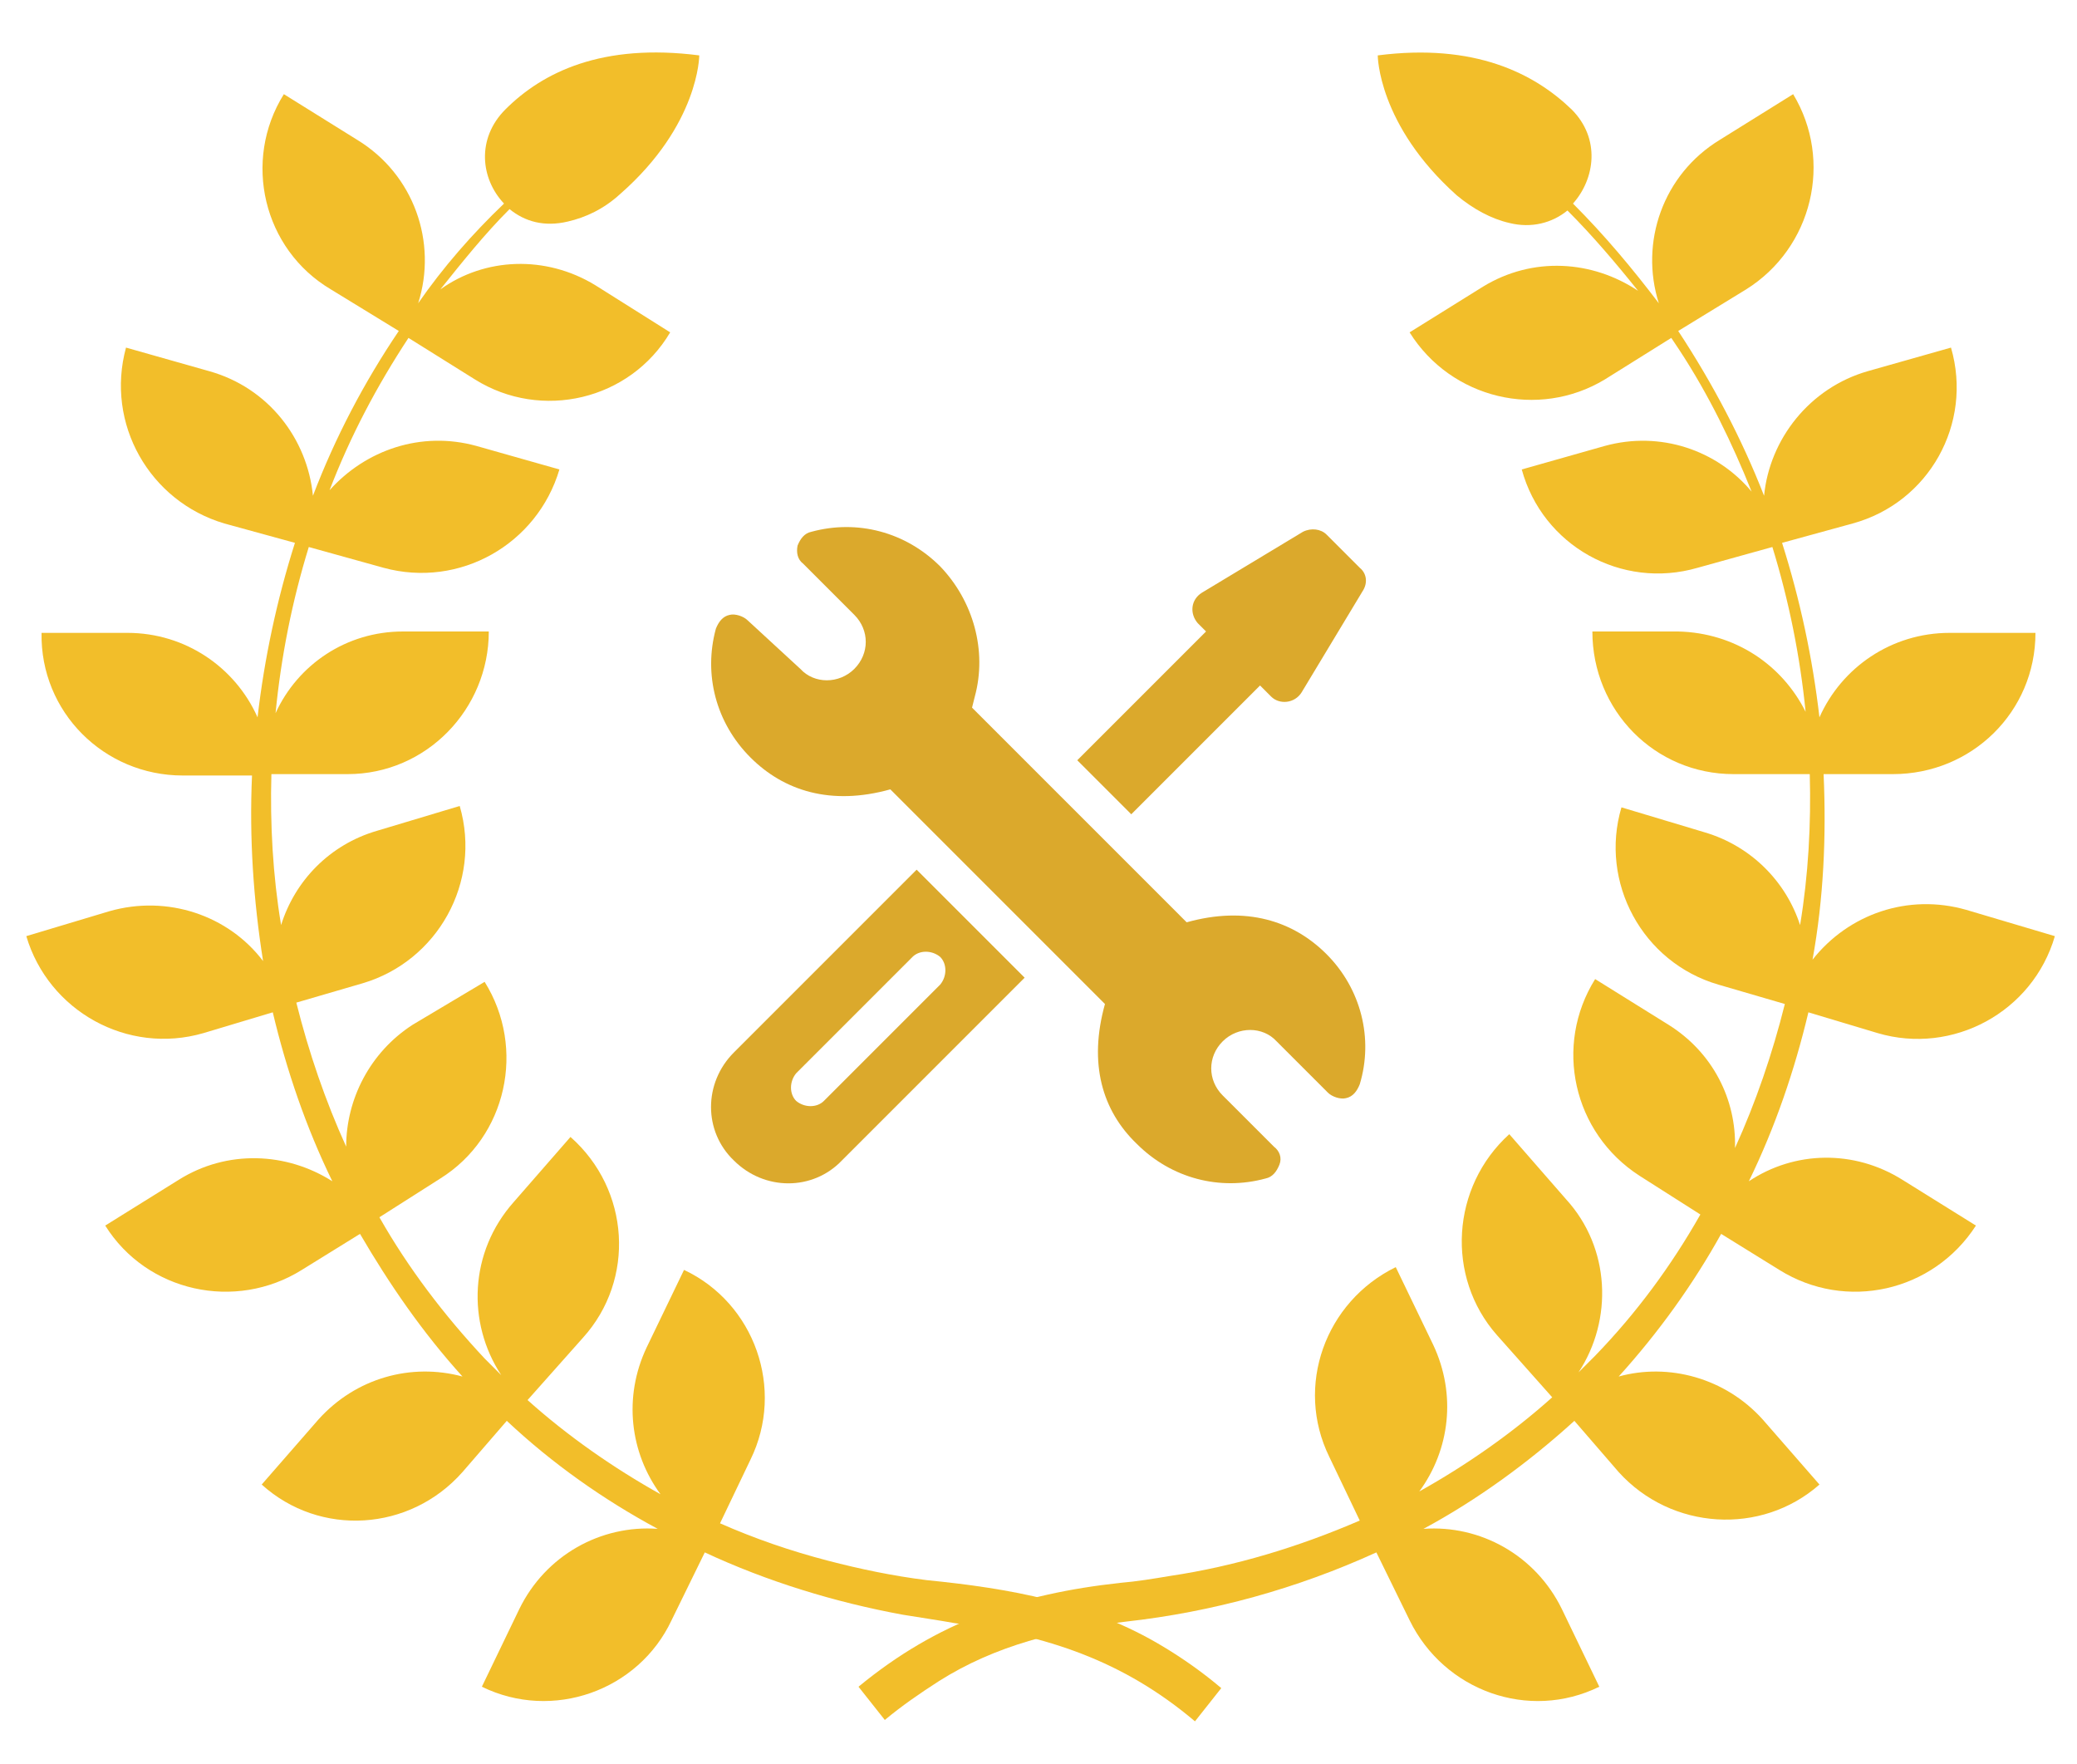 <?xml version="1.0" encoding="UTF-8"?>
<!-- Generator: Adobe Illustrator 27.3.1, SVG Export Plug-In . SVG Version: 6.00 Build 0)  -->
<svg xmlns="http://www.w3.org/2000/svg" xmlns:xlink="http://www.w3.org/1999/xlink" version="1.1" x="0px" y="0px" width="150px" height="127.4px" viewBox="0 0 150 127.4" style="enable-background:new 0 0 150 127.4;" xml:space="preserve">
<style type="text/css">
	.st0{fill:#F2BE2A;}
	.st1{fill:#DBA92C;}
</style>
<g id="Layer_1">
	<path class="st0" d="M84,118.9c-5.3-3.2-11.1-4.2-17.1-4.8c-2.4-0.3-4.8-0.8-7.1-1.4c-2.7-0.7-5.3-1.6-7.8-2.7l2.2-4.6   c2.5-5.1,0.3-11.3-4.8-13.7l0,0l-2.7,5.6c-1.7,3.6-1.2,7.6,1,10.6c-3.4-1.9-6.7-4.2-9.6-6.8l4-4.5c3.8-4.2,3.4-10.7-0.9-14.5h0   l-4.1,4.7c-3.2,3.6-3.4,8.7-0.9,12.5c-0.4-0.4-0.8-0.8-1.2-1.2c-2.9-3.1-5.5-6.5-7.6-10.2l4.4-2.8c4.8-3,6.2-9.4,3.2-14.2l0,0   L29.8,74c-3.1,2-4.8,5.4-4.8,8.8c-1.5-3.3-2.7-6.8-3.6-10.4l4.8-1.4c5.4-1.6,8.6-7.3,7-12.8v0l-6,1.8c-3.4,1-5.9,3.6-6.9,6.8   c-0.6-3.6-0.8-7.3-0.7-10.9l5.5,0c5.7,0,10.2-4.7,10.2-10.3v0l-6.2,0c-4.1,0-7.6,2.4-9.2,5.9c0.4-4.1,1.2-8.1,2.4-12l5.4,1.5   c5.5,1.5,11.1-1.7,12.7-7.1l0,0l-6-1.7c-4-1.1-8,0.3-10.6,3.2c1.5-3.9,3.4-7.5,5.7-11l4.8,3c4.8,3,11.2,1.5,14.1-3.4l0,0L43,20.6   c-3.6-2.2-8-2-11.2,0.3c1.6-2,3.2-4,5-5.8c1.1,0.9,2.5,1.3,4.2,0.9c1.3-0.3,2.6-0.9,3.8-2C50.5,9,50.5,4,50.5,4   c-7-0.9-11.3,1.2-14,3.9c-2.1,2.1-1.8,5-0.1,6.8c-2.3,2.2-4.4,4.6-6.2,7.2c1.4-4.4-0.3-9.3-4.4-11.8l-5.3-3.3l0,0   c-3,4.8-1.5,11.2,3.4,14.1l4.9,3c-2.5,3.7-4.6,7.7-6.2,11.9c-0.4-4.1-3.2-7.8-7.5-9l-6-1.7v0c-1.5,5.5,1.7,11.1,7.1,12.7l5.1,1.4   c-1.3,4.1-2.2,8.3-2.7,12.6c-1.6-3.6-5.2-6.1-9.4-6.1l-6.2,0v0C2.9,51.4,7.5,56,13.2,56l5,0c-0.2,4.5,0.1,9,0.8,13.4   c-2.5-3.3-6.9-4.8-11.1-3.6l-6,1.8l0,0c1.6,5.4,7.3,8.6,12.8,7l5-1.5c1,4.2,2.4,8.3,4.3,12.2c-3.3-2.1-7.6-2.3-11.1-0.1l-5.3,3.3   l0,0c3,4.8,9.4,6.2,14.2,3.2l4.2-2.6c2.1,3.6,4.5,7.1,7.4,10.3c-3.7-1-7.7,0.1-10.4,3.1l-4.1,4.7h0c4.2,3.8,10.7,3.4,14.5-0.9   l3.2-3.7c3.3,3.1,7,5.7,10.9,7.8c-4.1-0.3-8.1,1.9-10,5.8l-2.7,5.6h0c5.1,2.5,11.3,0.3,13.7-4.8l2.4-4.9c4.5,2.1,9.4,3.6,14.3,4.5   c1.2,0.2,2.6,0.4,3.7,0.6c6.7,0.9,12.2,2.7,17.4,7.1l1.9-2.4C86.9,120.8,85.5,119.8,84,118.9z"></path>
	<path class="st0" d="M142,65.7c-4.2-1.2-8.5,0.3-11.1,3.6c0.8-4.4,1-8.9,0.8-13.4l5,0c5.7,0,10.3-4.5,10.3-10.2v0l-6.2,0   c-4.2,0-7.8,2.5-9.4,6.1c-0.5-4.3-1.4-8.5-2.7-12.6l5.1-1.4c5.5-1.5,8.7-7.2,7.1-12.7v0l-6,1.7c-4.2,1.2-7.1,4.9-7.5,9   c-1.6-4.1-3.7-8.1-6.2-11.9l4.9-3c4.8-3,6.3-9.3,3.4-14.1l0,0l-5.3,3.3c-4.1,2.5-5.8,7.4-4.4,11.8c-1.9-2.5-3.9-4.9-6.2-7.2   c1.6-1.8,2-4.7-0.1-6.8c-2.7-2.6-7-4.8-14-3.9c0,0,0,5,5.7,10.1c1.2,1,2.5,1.7,3.8,2c1.6,0.4,3.1,0,4.2-0.9   c1.8,1.8,3.5,3.8,5.1,5.8c-3.3-2.2-7.6-2.5-11.2-0.3l-5.3,3.3v0c3,4.8,9.3,6.3,14.1,3.4l4.8-3c0.2,0.3,0.4,0.6,0.6,0.9   c2.1,3.2,3.8,6.7,5.2,10.2c-2.5-3-6.6-4.4-10.6-3.3l-6,1.7v0c1.5,5.5,7.2,8.7,12.7,7.1l5.4-1.5c1.2,3.9,2,7.9,2.4,11.9   c-1.7-3.4-5.1-5.7-9.2-5.8l-6.2,0v0c0,5.7,4.5,10.3,10.2,10.3l5.5,0c0.1,3.6-0.1,7.3-0.7,10.9c-1-3.1-3.5-5.7-6.9-6.7l-6-1.8v0   c-1.6,5.4,1.5,11.2,7,12.8l4.8,1.4c-0.9,3.6-2.1,7.1-3.6,10.4c0.1-3.5-1.6-6.9-4.8-8.9l-5.3-3.3l0,0c-3,4.8-1.6,11.1,3.2,14.2   l4.4,2.8c-2.1,3.7-4.6,7.1-7.6,10.2c-0.4,0.4-0.8,0.8-1.2,1.2c2.5-3.8,2.3-9-0.9-12.5l-4.1-4.7h0c-4.2,3.8-4.6,10.3-0.9,14.5l4,4.5   c-2.9,2.6-6.2,4.9-9.6,6.8c2.2-3,2.7-7,1-10.6l-2.7-5.6l0,0c-5.1,2.5-7.3,8.6-4.8,13.7l2.2,4.6c-4.4,1.9-9,3.3-13.7,4   c-1.2,0.2-2.4,0.4-3.6,0.5c-7.3,0.8-13.2,2.8-18.9,7.5l1.9,2.4c1.2-1,2.5-1.9,3.9-2.8c4.1-2.6,8.7-3.7,13.5-4.3   c6.3-0.7,12.4-2.4,18.1-5l2.4,4.9c2.5,5.1,8.6,7.3,13.7,4.8h0l-2.7-5.6c-1.9-3.9-5.9-6.1-10-5.8c3.9-2.1,7.6-4.8,10.9-7.8l3.2,3.7   c3.8,4.2,10.3,4.6,14.5,0.9l0,0l-4.1-4.7c-2.7-3-6.8-4.1-10.4-3.1c2.9-3.2,5.4-6.7,7.4-10.3l4.2,2.6c4.8,3,11.1,1.6,14.2-3.2v0   l-5.3-3.3c-3.5-2.2-7.8-2.1-11.1,0.1c1.9-3.9,3.3-8,4.3-12.2l5,1.5c5.4,1.6,11.2-1.5,12.8-7v0L142,65.7z"></path>
	<g>
		<g>
			<path class="st1" d="M95.8,68.9c-2.4-2.4-5.8-3.5-10.1-2.3L70.2,51.1l0.2-0.8c0.9-3.3-0.1-6.9-2.5-9.4c-2.5-2.5-6-3.4-9.3-2.5     c-0.5,0.1-0.8,0.5-1,1c-0.1,0.5,0,1,0.4,1.3l3.7,3.7c1.1,1.1,1.1,2.8,0,3.9c-1.1,1.1-2.9,1.1-3.9,0L54,44.8     c-0.3-0.3-0.9-0.5-1.3-0.4c-0.5,0.1-0.8,0.5-1,1c-0.9,3.3,0,6.8,2.5,9.3c2.4,2.4,5.8,3.5,10.1,2.3l15.5,15.5     c-1.2,4.3-0.2,7.7,2.3,10.1c2.5,2.5,6,3.4,9.3,2.5c0.5-0.1,0.8-0.5,1-1s0-1-0.4-1.3l-3.7-3.7c-1.1-1.1-1.1-2.8,0-3.9     c1.1-1.1,2.9-1.1,3.9,0l3.7,3.7c0.3,0.3,0.9,0.5,1.3,0.4c0.5-0.1,0.8-0.5,1-1C99.2,75,98.3,71.4,95.8,68.9z"></path>
		</g>
	</g>
	<g>
		<g>
			<path class="st1" d="M66.2,62.8L53,76c-2.2,2.2-2.2,5.7,0,7.8c2.2,2.2,5.7,2.2,7.8,0L74,70.6L66.2,62.8z M59.5,79.5     c-0.5,0.5-1.4,0.5-2,0c-0.5-0.5-0.5-1.4,0-2l8.4-8.4c0.5-0.5,1.4-0.5,2,0c0.5,0.5,0.5,1.4,0,2L59.5,79.5z"></path>
		</g>
	</g>
	<g>
		<g>
			<path class="st1" d="M98.2,41l-2.4-2.4c-0.4-0.4-1.1-0.5-1.7-0.2l-7.3,4.4c-0.8,0.5-0.9,1.5-0.3,2.2l0.6,0.6l-9.3,9.3l3.9,3.9     l9.3-9.3l0.8,0.8c0.6,0.6,1.7,0.5,2.2-0.3l4.4-7.3C98.8,42.1,98.7,41.4,98.2,41z"></path>
		</g>
	</g>
</g>
<g id="Layer_2">
</g>
<g id="Layer_3">
</g>
</svg>

